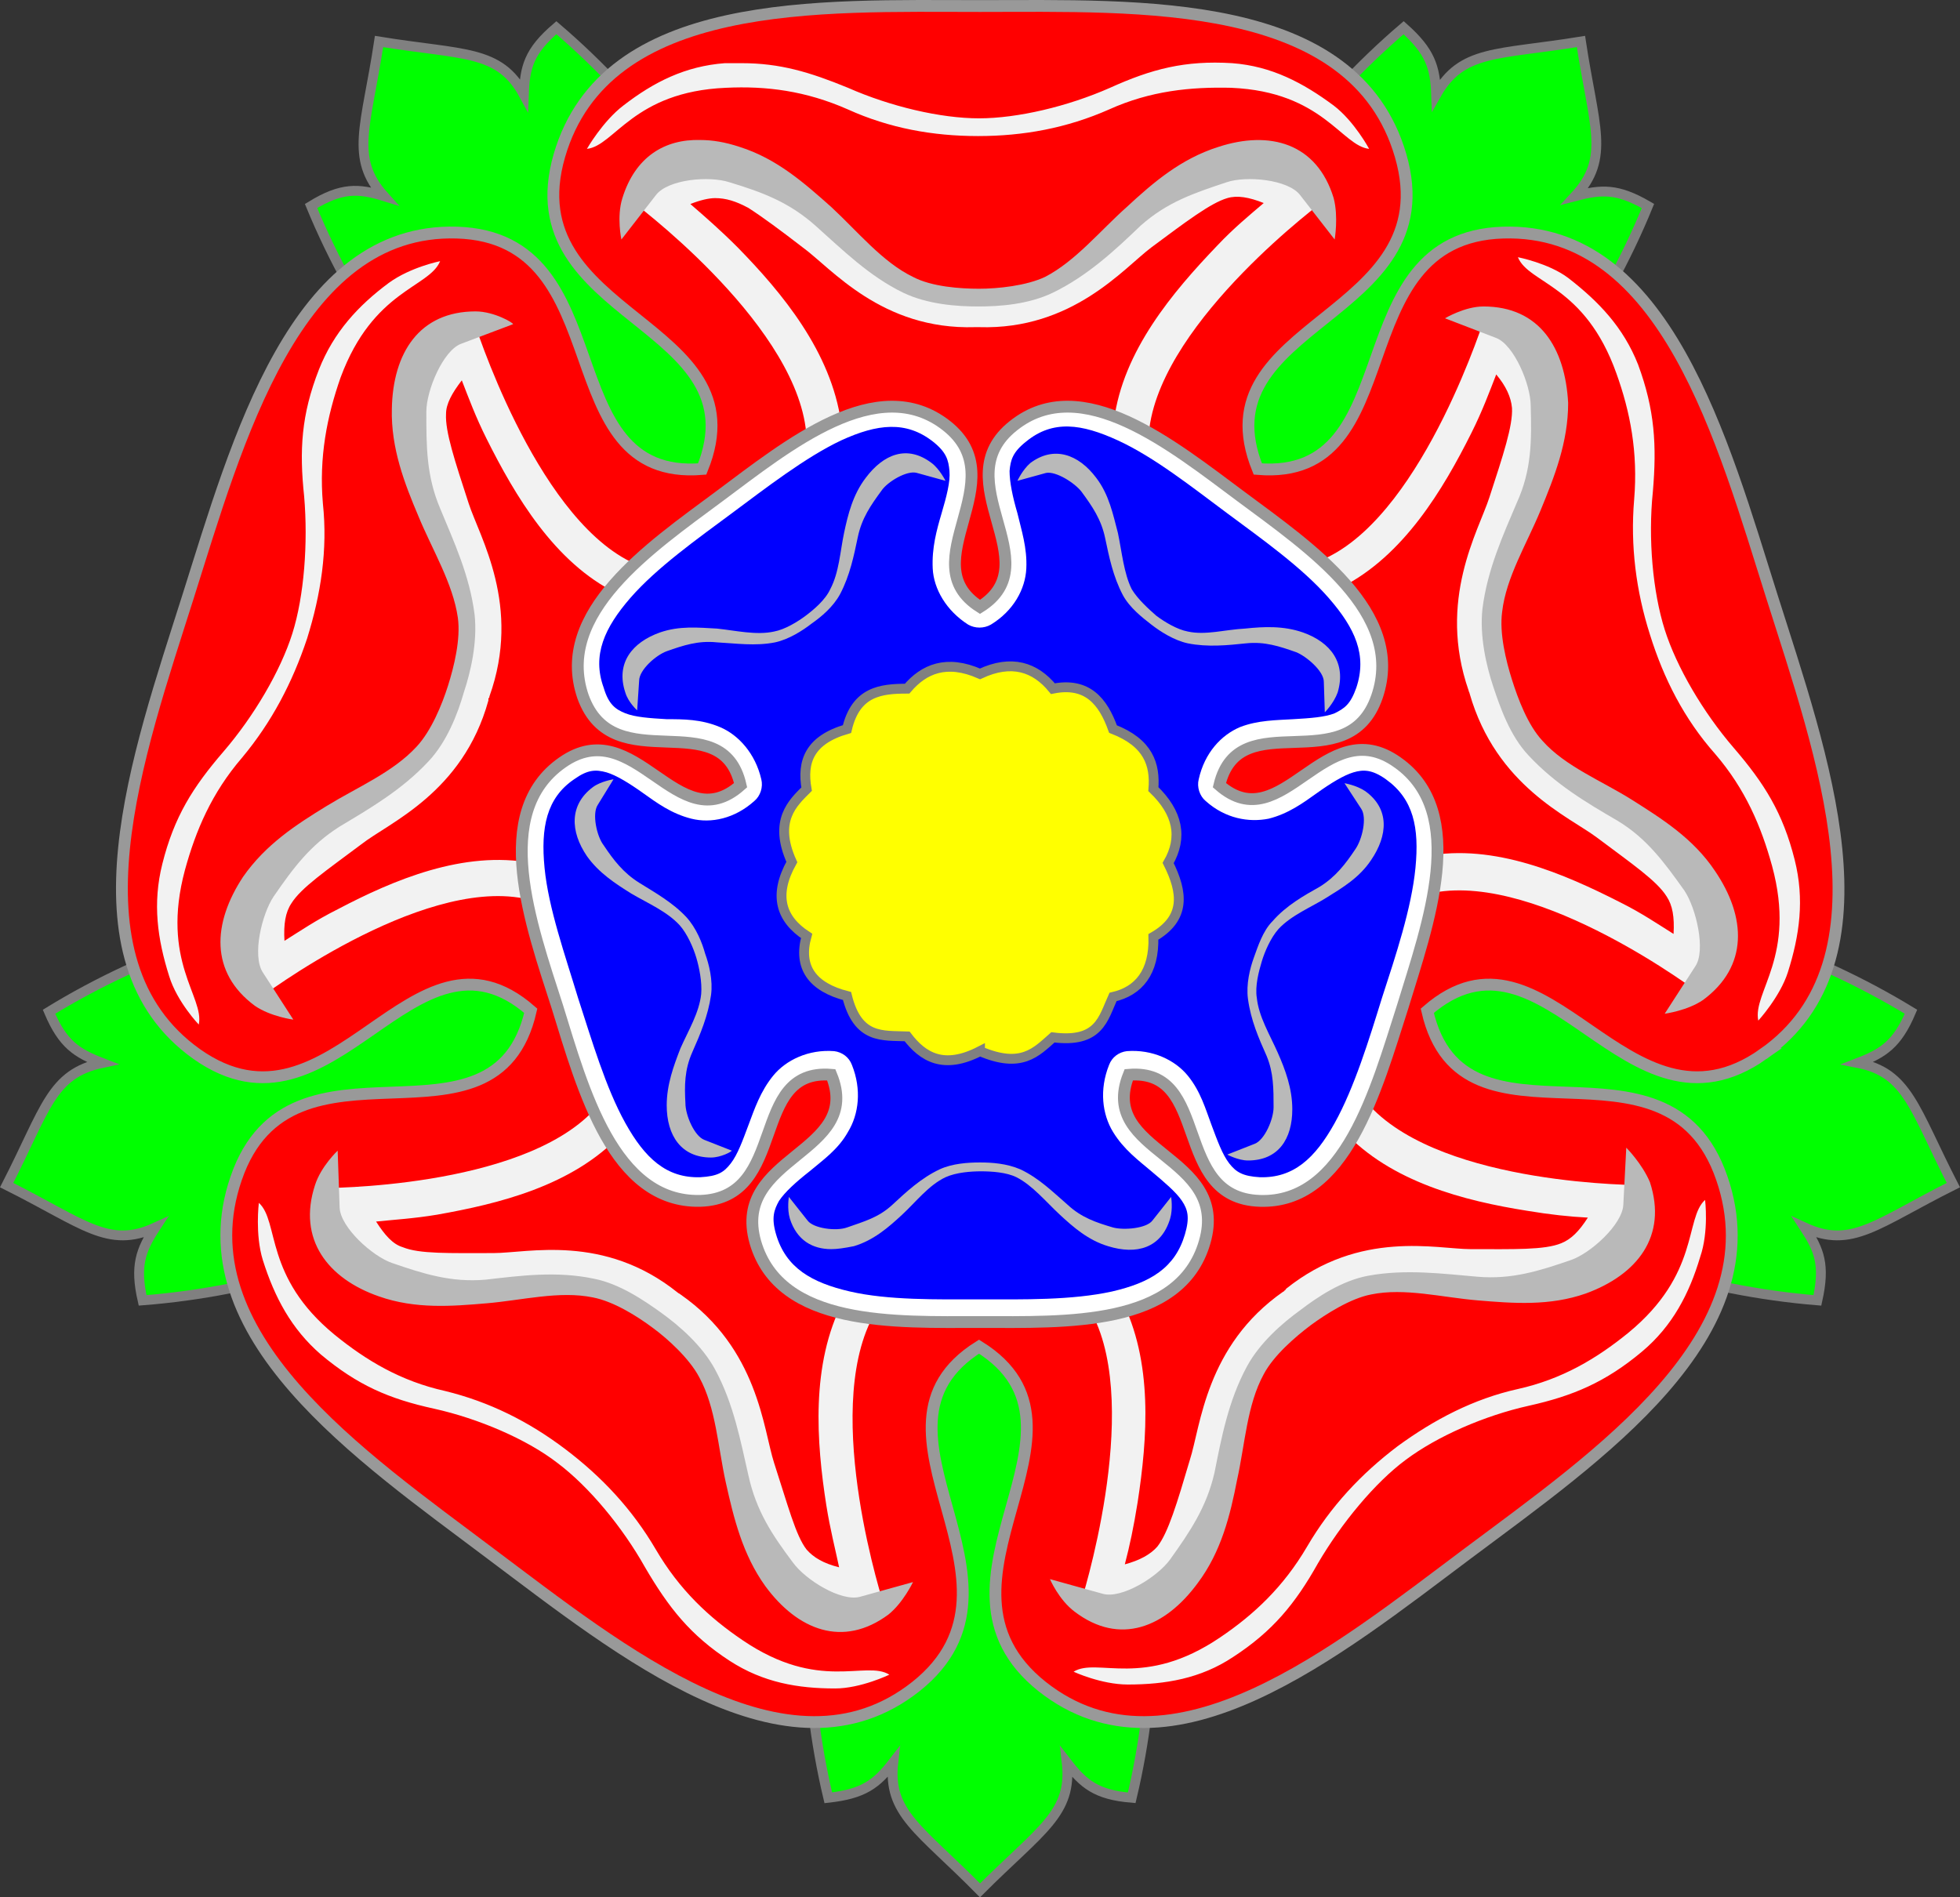 <?xml version="1.0" encoding="UTF-8" standalone="no"?>
<svg
   xmlns:dc="http://purl.org/dc/elements/1.1/"
   xmlns:cc="http://creativecommons.org/ns#"
   xmlns:rdf="http://www.w3.org/1999/02/22-rdf-syntax-ns#"
   xmlns:svg="http://www.w3.org/2000/svg"
   xmlns="http://www.w3.org/2000/svg"
   xmlns:sodipodi="http://sodipodi.sourceforge.net/DTD/sodipodi-0.dtd"
   xmlns:inkscape="http://www.inkscape.org/namespaces/inkscape"
   height="192.62"
   width="198.95"
   xml:space="preserve"
   viewBox="0 0 198.95 192.62"
   y="0px"
   x="0px"
   id="Layer_1"
   version="1.1"
   sodipodi:docname="rose-tudor.svg"
   inkscape:version="0.92.2 5c3e80d, 2017-08-06"><rect x="0" y="0" width="198.95" height="192.62" fill="#333333" stroke="none"/><sodipodi:namedview
     pagecolor="#ffffff"
     bordercolor="#666666"
     borderopacity="1"
     objecttolerance="10"
     gridtolerance="10"
     guidetolerance="10"
     inkscape:pageopacity="0"
     inkscape:pageshadow="2"
     inkscape:window-width="640"
     inkscape:window-height="480"
     id="namedview4909"
     showgrid="false"
     inkscape:zoom="4.1719"
     inkscape:cx="99.475"
     inkscape:cy="96.31"
     inkscape:current-layer="body" /><g
     transform="translate(-0.525,-3.687)"
     id="toplevel"><g
       id="body"><g
         id="leaved"><path
           style="fill:#00ff00;stroke:#808080"
           class="st0"
           d="m 100,125.2 c 16,10.8 20.8,38.3 15.4,61 -3.6,-0.3 -4.9,-1.4 -6.6,-3.6 0.6,5.2 -2.6,6.8 -8.8,13 -6.1,-6.2 -9.4,-7.8 -8.8,-13 -1.7,2.2 -3,3.2 -6.6,3.6 -5.4,-22.7 -0.6,-50.2 15.4,-61 z"
           id="path31001" /><path
           style="fill:#00ff00;stroke:#808080"
           class="st0"
           d="m 80.4,64.9 c -19.3,0.7 -39.4,-18.7 -48.3,-40.3 3.1,-1.9 4.8,-1.8 7.4,-1 -3.5,-3.9 -1.8,-7.1 -0.5,-15.7 8.6,1.4 12.2,0.8 14.7,5.4 0.1,-2.8 0.5,-4.4 3.3,-6.8 17.8,15.2 30,40.3 23.4,58.4 z"
           id="path31011" /><path
           style="fill:#00ff00;stroke:#808080"
           class="st0"
           d="m 119.6,64.9 c -6.6,-18.1 5.6,-43.2 23.4,-58.4 2.7,2.4 3.2,4 3.3,6.8 2.6,-4.6 6.1,-4 14.7,-5.4 1.3,8.6 3,11.8 -0.6,15.7 2.7,-0.7 4.3,-0.8 7.4,1 -8.8,21.6 -28.9,41 -48.2,40.3 z"
           id="path31021" /><path
           style="fill:#00ff00;stroke:#808080"
           class="st0"
           d="m 68.3,102.2 c -5.3,18.5 -30,31.7 -53.3,33.5 -0.8,-3.5 -0.2,-5.1 1.3,-7.4 -4.8,2.2 -7.3,-0.4 -15.1,-4.3 4,-7.8 4.5,-11.3 9.7,-12.4 -2.6,-1 -4,-1.9 -5.4,-5.2 19.9,-12.2 47.6,-16.1 62.8,-4.2 z"
           id="path31031" /><path
           style="fill:#00ff00;stroke:#808080"
           class="st0"
           d="m 131.7,102.2 c 15.2,-11.9 42.8,-8 62.8,4.2 -1.4,3.3 -2.8,4.2 -5.4,5.2 5.1,1 5.7,4.6 9.7,12.4 -7.8,3.9 -10.3,6.5 -15.1,4.3 1.5,2.3 2.1,3.8 1.3,7.4 -23.3,-1.9 -48,-15 -53.3,-33.5 z"
           id="path31041" /></g><path
         style="fill:#ff0000"
         id="path31051"
         d="m 179.5,110.7 c 13.6,-9.5 5.9,-30.6 0.9,-46.4 -5,-15.8 -10.8,-37.5 -27.3,-37 -16.8,0.5 -9.2,25.3 -24.9,24 -6.1,-15 19.3,-15.2 14.5,-31.8 -4.7,-16.2 -26.5,-15.2 -42.7,-15.2 -16.2,0 -38,-1 -42.7,15.2 -4.8,16.6 20.6,16.8 14.5,31.8 -15.7,1.3 -8.1,-23.5 -24.9,-24 -16.4,-0.5 -22.3,21.2 -27.3,37 -5,15.8 -12.6,36.8 0.9,46.4 13.9,9.8 21.9,-14.9 33.9,-4.4 -3.6,15.8 -24.3,0.7 -29.9,17 -5.5,15.9 12.8,28.3 25.8,38.1 13.1,9.8 30.2,23.8 43.2,13.5 13.3,-10.6 -7,-26.1 6.4,-34.5 13.5,8.4 -6.9,23.9 6.4,34.5 13,10.3 30.1,-3.7 43.2,-13.5 13.1,-9.8 31.3,-22.2 25.8,-38.1 -5.6,-16.3 -26.3,-1.2 -29.9,-17 12.1,-10.5 20.2,14.2 34.1,4.4 z"
         class="st5" /><path
         style="fill:none;stroke:#999999;stroke-width:1.2"
         id="path31053"
         d="m 179.5,110.7 c 13.6,-9.5 5.9,-30.6 0.9,-46.4 -5,-15.8 -10.8,-37.5 -27.3,-37 -16.8,0.5 -9.2,25.3 -24.9,24 -6.1,-15 19.3,-15.2 14.5,-31.8 -4.7,-16.2 -26.5,-15.2 -42.7,-15.2 -16.2,0 -38,-1 -42.7,15.2 -4.8,16.6 20.6,16.8 14.5,31.8 -15.7,1.3 -8.1,-23.5 -24.9,-24 -16.4,-0.5 -22.3,21.2 -27.3,37 -5,15.8 -12.6,36.8 0.9,46.4 13.9,9.8 21.9,-14.9 33.9,-4.4 -3.6,15.8 -24.3,0.7 -29.9,17 -5.5,15.9 12.8,28.3 25.8,38.1 13.1,9.8 30.2,23.8 43.2,13.5 13.3,-10.6 -7,-26.1 6.4,-34.5 13.5,8.4 -6.9,23.9 6.4,34.5 13,10.3 30.1,-3.7 43.2,-13.5 13.1,-9.8 31.3,-22.2 25.8,-38.1 -5.6,-16.3 -26.3,-1.2 -29.9,-17 12.1,-10.5 20.2,14.2 34.1,4.4 z"
         class="st6" /><path
         style="fill:#f2f2f2"
         id="path31057"
         d="m 26.8,125.8 c 0,0 -0.4,3.2 0.4,5.8 1.2,3.8 2.9,7 5.9,9.6 3.7,3.1 6.9,4.5 11.5,5.5 4.5,1 9.4,3.1 12.5,5.5 3.2,2.4 6.6,6.5 8.9,10.6 2.4,4.1 4.6,6.9 8.6,9.5 3.4,2.2 6.9,2.8 10.7,2.8 2.6,0 5.5,-1.4 5.5,-1.4 -2.4,-1.5 -7.1,1.8 -14.9,-3.5 -3.4,-2.3 -6.4,-5.1 -8.8,-9.2 -2.4,-4.1 -5.5,-7.4 -9.2,-10.2 -3.7,-2.8 -7.7,-4.8 -12.2,-5.9 -4.5,-1 -8,-3.1 -11.2,-5.7 -7.2,-5.9 -5.6,-11.5 -7.7,-13.4 z m 146.8,-0.3 c -2.1,1.9 -0.5,7.5 -7.8,13.5 -3.2,2.6 -6.7,4.7 -11.2,5.7 -4.5,1 -8.5,3.1 -12.2,5.8 -3.7,2.8 -6.8,6.1 -9.2,10.2 -2.4,4.1 -5.4,6.9 -8.8,9.2 -7.8,5.3 -12.5,2 -14.9,3.5 0,0 2.8,1.3 5.5,1.3 3.8,0 7.4,-0.6 10.7,-2.8 4,-2.6 6.3,-5.4 8.6,-9.5 2.4,-4.1 5.8,-8.2 8.9,-10.5 3.2,-2.4 8,-4.5 12.5,-5.5 4.5,-1 7.8,-2.4 11.5,-5.5 3.1,-2.6 4.8,-5.9 5.9,-9.6 0.9,-2.6 0.5,-5.8 0.5,-5.8 z m -128.4,-95.3 c 0,0 -3,0.6 -5.2,2.2 -3.1,2.3 -5.6,5 -7.1,8.8 -1.8,4.6 -2,8.2 -1.5,12.9 0.4,4.7 0,10.1 -1.2,13.9 -1.2,3.8 -3.9,8.4 -7,12 -3.1,3.6 -5,6.6 -6.2,11.4 -1,4 -0.5,7.6 0.7,11.4 0.8,2.6 3,4.9 3,4.9 0.6,-2.8 -3.9,-6.4 -1.4,-15.7 1.1,-4 2.7,-7.8 5.8,-11.4 3,-3.6 5.1,-7.6 6.6,-12.1 1.4,-4.5 2.1,-9 1.6,-13.7 -0.4,-4.7 0.4,-8.8 1.8,-12.8 3.3,-8.9 9,-9.1 10.1,-11.8 z m 109.4,-0.4 c 1.1,2.7 6.8,2.8 10,11.8 1.4,3.9 2.2,8 1.8,12.8 -0.4,4.7 0.2,9.3 1.6,13.7 1.4,4.5 3.5,8.6 6.6,12.1 3.1,3.6 4.7,7.4 5.8,11.4 2.5,9.2 -2,12.8 -1.4,15.7 0,0 2.2,-2.4 3,-4.9 1.2,-3.8 1.7,-7.4 0.7,-11.4 -1.2,-4.8 -3.1,-7.8 -6.2,-11.4 -3.1,-3.6 -5.8,-8.2 -7,-12 -1.2,-3.8 -1.7,-9.2 -1.2,-14 0.4,-4.7 0.2,-8.3 -1.5,-12.9 -1.5,-3.8 -4,-6.4 -7.1,-8.8 -2,-1.5 -5.1,-2.1 -5.1,-2.1 z m -78.8,-19.7 c -0.6,0 -1.1,0 -1.7,0 -4,0.3 -7.2,1.9 -10.3,4.3 -2.1,1.6 -3.7,4.4 -3.7,4.4 2.8,-0.3 4.7,-5.8 14.1,-6.2 4.1,-0.2 8.1,0.3 12.4,2.2 4.2,1.9 8.6,2.7 13.2,2.7 4.6,0 9,-0.8 13.3,-2.7 4.2,-1.9 8.3,-2.3 12.4,-2.2 9.3,0.4 11.2,5.9 14,6.2 0,0 -1.5,-2.8 -3.6,-4.4 -3.1,-2.3 -6.3,-4 -10.3,-4.3 -4.8,-0.3 -8.2,0.6 -12.4,2.5 -4.3,1.9 -9.4,3.1 -13.3,3.1 -3.9,0 -9,-1.2 -13.3,-3.1 -3.9,-1.6 -6.9,-2.5 -10.8,-2.5 z"
         class="st8" /><path
         style="fill:#f2f2f2"
         id="path31059"
         d="m 89.1,137.4 c -5.2,9.9 1.2,29.4 1.2,29.4 -11.5,0 -12,-5.3 -14.6,-13.6 -1.4,-4.4 -1.4,-10.8 -8.4,-15.4 -6.5,-5.4 -12.3,-3.4 -16.9,-3.4 -8.6,0 -13.6,1.2 -17.2,-10.1 0,0 20.1,0.1 27.6,-7.9 6.2,-6.7 6.5,-14.1 6.5,-14.1 0,0 -4.8,-5.8 -13.6,-7.4 -10.7,-2.1 -26.8,10.1 -26.8,10.1 -3.5,-11.3 1.2,-13.4 8.1,-18.5 3.7,-2.7 9.5,-4.7 11.7,-12.9 3,-8 -0.7,-13.1 -2.1,-17.5 -2.7,-8.4 -5.3,-12.9 4,-19.9 0,0 6.1,19.6 15.9,24.5 8.1,4 15.1,2 15.1,2 0,0 3.9,-6.4 2.7,-15.6 -1.5,-11.1 -17.8,-23.1 -17.8,-23.1 9.3,-6.9 12.7,-3 19.6,2.2 3.6,2.7 7.3,7.9 15.6,7.4 8.3,0.4 11.9,-4.7 15.6,-7.4 6.9,-5.2 10.3,-9.2 19.7,-2.2 0,0 -16.3,12 -17.8,23.1 -1.2,9.2 2.9,15.3 2.9,15.3 0,0 7.2,1.8 15.3,-2.2 9.8,-4.9 15.9,-24.5 15.9,-24.5 9.3,7 6.7,11.5 4,19.9 -1.4,4.4 -5,9.5 -2.1,17.5 2.2,8.2 8,10.2 11.7,12.9 6.9,5.2 11.7,7.3 8.1,18.5 0,0 -16.1,-12.2 -26.9,-10.2 -8.8,1.6 -13.3,7.5 -13.3,7.5 0,0 0.5,7.6 6.8,14.2 7.6,8.1 27.6,8 27.6,8 -3.6,11.3 -8.6,10.1 -17.1,10.1 -4.5,0 -10.4,-2 -16.9,3.4 -7,4.7 -7,11 -8.4,15.4 -2.6,8.4 -3.1,13.6 -14.6,13.6 0,0 6.3,-19.6 1.2,-29.4 -4.2,-8.1 -11.1,-10.7 -11.1,-10.7 0,0 -6.9,2.9 -11.2,11 z"
         class="st8" /><path
         style="fill:#ff0000"
         id="path31061"
         d="m 73.1,23.8 c -0.6,0 -1.5,0.2 -2.5,0.6 1.5,1.3 3,2.6 4.8,4.4 4.5,4.6 9.5,10.6 10.5,17.8 1.4,10.4 -3.2,18 -3.2,18 -0.5,0.8 -1.2,1.3 -2,1.5 0,0 -8.4,2.4 -17.6,-2.2 -6.3,-3.1 -10.3,-9.9 -13.2,-15.7 -1.1,-2.2 -1.8,-4.1 -2.5,-5.9 -1,1.3 -1.6,2.4 -1.6,3.4 -0.1,1.8 0.9,4.8 2.3,9.1 1.1,3.4 5.4,10.4 2.1,19.6 0,0.1 0,0.1 -0.1,0.2 0,0.1 0,0.1 0,0.2 -2.6,9.4 -10.1,12.4 -12.9,14.6 -3.6,2.7 -6.1,4.4 -7.1,6 -0.6,0.9 -0.8,2.1 -0.7,3.8 1.6,-1 3.2,-2.1 5.4,-3.2 5.7,-3 12.8,-6 19.7,-4.7 10,1.9 15.6,8.7 15.6,8.7 0.5,0.7 0.8,1.5 0.8,2.4 0,0 -0.3,8.9 -7.4,16.5 -4.9,5.2 -12.4,7 -18.6,8.1 -2.4,0.4 -4.3,0.5 -6.2,0.7 0.9,1.4 1.7,2.3 2.7,2.6 1.7,0.7 4.7,0.6 9.2,0.6 3.5,0 11.2,-2 18.7,4 0.1,0.1 0.2,0.1 0.3,0.2 7.9,5.5 8.4,13.7 9.5,17.1 1.4,4.3 2.2,7.4 3.3,8.8 0.7,0.8 1.7,1.4 3.3,1.8 -0.4,-1.9 -0.9,-3.8 -1.3,-6.3 -1,-6.4 -1.6,-14.3 1.7,-20.7 4.8,-9.2 12.8,-12.6 12.8,-12.6 0.8,-0.4 1.7,-0.4 2.5,-0.1 0,0 8.1,3.1 12.9,12.4 3.3,6.4 2.7,14.2 1.7,20.7 -0.4,2.5 -0.8,4.4 -1.3,6.3 1.5,-0.4 2.6,-1 3.3,-1.8 1.1,-1.4 2,-4.4 3.3,-8.8 1.1,-3.4 1.6,-11.6 9.5,-17.1 0,0 0.1,0 0.1,-0.1 0.1,0 0.1,-0.1 0.2,-0.2 7.5,-6 15.3,-4 18.7,-4 4.4,0 7.5,0.1 9.2,-0.6 1,-0.4 1.8,-1.2 2.7,-2.6 -1.9,-0.1 -3.8,-0.3 -6.2,-0.7 -6.3,-1 -13.8,-2.9 -18.6,-8.1 -7.1,-7.6 -7.7,-16.5 -7.7,-16.5 -0.1,-0.9 0.2,-1.8 0.7,-2.5 0,0 5.4,-7 15.4,-8.9 6.9,-1.3 14,1.8 19.7,4.7 2.2,1.1 3.8,2.2 5.4,3.2 0.1,-1.7 -0.1,-2.9 -0.7,-3.8 -1,-1.6 -3.5,-3.3 -7.1,-6 -2.8,-2.1 -10.2,-5.2 -12.9,-14.6 0,-0.1 -0.1,-0.2 -0.1,-0.3 -3.2,-9.2 1,-16.2 2.1,-19.6 1.4,-4.3 2.4,-7.3 2.3,-9.1 -0.1,-1.1 -0.6,-2.2 -1.6,-3.4 -0.7,1.8 -1.4,3.7 -2.5,5.9 -2.9,5.8 -6.9,12.5 -13.2,15.7 -9.2,4.6 -17.6,2.5 -17.6,2.5 -0.8,-0.2 -1.6,-0.7 -2.1,-1.5 0,0 -4.8,-7.4 -3.4,-17.9 0.9,-7.1 6,-13.1 10.5,-17.8 1.7,-1.8 3.3,-3.1 4.7,-4.3 -1.5,-0.6 -2.7,-0.8 -3.7,-0.5 -1.7,0.5 -4.2,2.4 -7.7,5 -2.8,2.1 -8,8.4 -17.5,8.1 -0.1,0 -0.2,0 -0.4,0 -9.5,0.3 -14.6,-6 -17.5,-8.1 -2.2,-1.7 -4.1,-3.1 -5.5,-4 -1.3,-0.7 -2.3,-1 -3.4,-1 z"
         class="st9" /><path
         style="fill:#b9b9b9"
         id="path31063"
         d="m 34.8,120.5 c 0,0 -1.7,1.6 -2.3,3.5 -1.8,5.5 1.3,9.5 6.5,11.3 3.7,1.3 7.4,1 10.9,0.7 3.6,-0.3 7.4,-1.3 10.8,-0.6 2.1,0.4 4.5,1.9 6.1,3.1 1.5,1.1 3.7,3.1 4.7,5 1.7,3.1 1.9,7.1 2.7,10.7 0.8,3.6 1.7,7.3 4,10.5 3.3,4.5 7.9,6.3 12.5,2.9 1.5,-1.2 2.5,-3.3 2.5,-3.3 l -5.4,1.5 c -1.9,0.5 -5.5,-1.7 -6.8,-3.5 -2.1,-2.8 -3.7,-5.2 -4.5,-8.8 -0.8,-3.5 -1.5,-7.3 -3.4,-10.8 -1.3,-2.4 -3.6,-4.4 -5.4,-5.7 -1.8,-1.3 -4.3,-3 -6.9,-3.5 -3.8,-0.8 -7.5,-0.3 -11,0.1 -3.5,0.3 -6.3,-0.6 -9.5,-1.7 -2,-0.7 -5.2,-3.6 -5.3,-5.6 z m 130.8,-0.3 -0.3,5.8 c -0.1,2 -3.3,4.9 -5.3,5.6 -3.2,1.1 -6,2 -9.5,1.7 -3.5,-0.3 -7.3,-0.8 -11.1,-0.1 -2.7,0.5 -5.2,2.2 -6.9,3.5 -1.8,1.3 -4.1,3.3 -5.4,5.7 -1.9,3.5 -2.6,7.3 -3.3,10.8 -0.8,3.5 -2.5,6 -4.5,8.8 -1.3,1.8 -4.9,4 -6.8,3.5 l -5.4,-1.5 c 0,0 0.9,2.1 2.5,3.3 4.6,3.5 9.2,1.6 12.5,-2.9 2.4,-3.2 3.3,-6.9 4,-10.5 0.8,-3.6 1,-7.6 2.7,-10.7 1,-1.9 3.2,-3.8 4.8,-5 1.5,-1.1 4,-2.7 6.1,-3.1 3.4,-0.7 7.2,0.3 10.8,0.6 3.6,0.3 7.3,0.6 11,-0.7 5.2,-1.9 8.3,-5.8 6.5,-11.3 -0.8,-1.9 -2.4,-3.5 -2.4,-3.5 z m -116.8,-84.9 c -5.7,0 -8.4,4.2 -8.5,9.9 -0.1,4 1.3,7.6 2.7,10.9 1.4,3.4 3.5,6.8 4,10.3 0.3,2.2 -0.4,5 -1,6.9 -0.6,1.9 -1.7,4.6 -3.2,6.2 -2.4,2.6 -6,4.1 -9.1,6 -3.1,1.9 -6.2,3.9 -8.5,7.2 -3.1,4.7 -3.4,9.7 1.2,13.1 1.6,1.1 3.9,1.4 3.9,1.4 l -3.1,-4.8 c -1.1,-1.7 -0.1,-5.9 1.1,-7.7 2,-2.9 3.7,-5.2 6.7,-7.1 3,-1.8 6.3,-3.7 9,-6.6 1.9,-2 3,-4.9 3.6,-7 0.7,-2.1 1.4,-5.1 1.1,-7.9 -0.5,-4 -2.1,-7.4 -3.5,-10.8 -1.4,-3.3 -1.4,-6.3 -1.4,-9.8 0,-2.2 1.7,-6.2 3.5,-6.9 l 5.3,-2 c 0.1,-0.1 -1.9,-1.3 -3.8,-1.3 z m 102.3,-0.5 c -1.9,0 -3.9,1.2 -3.9,1.2 l 5.2,2 c 1.8,0.7 3.5,4.7 3.5,6.9 0.1,3.5 0.1,6.5 -1.4,9.8 -1.4,3.3 -3,6.8 -3.5,10.8 -0.3,2.8 0.4,5.8 1.1,7.9 0.7,2.1 1.7,5 3.6,7 2.7,2.9 5.9,4.8 9,6.6 3,1.8 4.8,4.3 6.8,7.1 1.2,1.8 2.2,6.1 1.1,7.7 l -3.1,4.8 c 0,0 2.3,-0.3 3.9,-1.4 4.6,-3.4 4.4,-8.4 1.2,-13.1 -2.2,-3.3 -5.4,-5.3 -8.4,-7.2 -3,-1.9 -6.8,-3.4 -9.1,-6 -1.5,-1.6 -2.5,-4.3 -3.1,-6.2 -0.6,-1.9 -1.3,-4.7 -1,-6.9 0.4,-3.5 2.5,-6.9 3.9,-10.3 1.4,-3.4 2.8,-6.9 2.8,-10.9 -0.3,-5.6 -2.9,-9.8 -8.6,-9.8 z m -79.5,-16.9 c -3.6,-0.1 -6.6,1.7 -7.9,5.9 -0.6,1.9 -0.1,4.2 -0.1,4.2 l 3.5,-4.5 c 1.2,-1.6 5.4,-2 7.5,-1.3 3.3,1 6,2 8.7,4.4 2.7,2.4 5.4,5.1 8.9,6.8 2.5,1.2 5.5,1.4 7.6,1.4 2.2,0 5.1,-0.2 7.6,-1.4 3.5,-1.7 6.3,-4.3 8.9,-6.8 2.7,-2.4 5.4,-3.3 8.7,-4.4 2,-0.7 6.3,-0.3 7.5,1.3 l 3.5,4.5 c 0,0 0.4,-2.3 -0.1,-4.2 -1.7,-5.6 -6.5,-6.9 -11.7,-5.2 -3.8,1.2 -6.6,3.6 -9.3,6.1 -2.7,2.4 -5.2,5.5 -8.3,7.1 -1.9,0.9 -4.8,1.2 -6.7,1.2 -1.9,0 -4.8,-0.2 -6.7,-1.2 -3.1,-1.5 -5.6,-4.6 -8.3,-7.1 -2.7,-2.4 -5.5,-4.9 -9.3,-6.1 -1.5,-0.5 -2.8,-0.7 -4,-0.7 z"
         class="st10" /><path
         style="fill:#ffffff"
         id="path31065"
         d="m 142.4,81.1 c 7.2,5.1 3.1,16.3 0.5,24.8 -2.7,8.4 -5.8,20 -14.5,19.7 -9,-0.3 -4.9,-13.5 -13.3,-12.8 -3.2,8 10.3,8.1 7.7,17 -2.5,8.6 -14.1,8.1 -22.8,8.1 -8.6,0 -20.3,0.5 -22.8,-8.1 -2.5,-8.8 11,-9 7.7,-17 -8.4,-0.7 -4.3,12.5 -13.3,12.8 -8.8,0.2 -11.9,-11.3 -14.5,-19.7 -2.7,-8.4 -6.8,-19.7 0.5,-24.8 7.4,-5.2 11.7,8 18.1,2.3 -1.9,-8.4 -12.9,-0.4 -16,-9 -2.9,-8.5 6.8,-15.1 13.8,-20.3 7,-5.2 16.1,-12.7 23.1,-7.2 7.1,5.6 -3.7,13.9 3.4,18.4 7.2,-4.5 -3.7,-12.8 3.4,-18.4 6.9,-5.5 16.1,2 23.1,7.2 7,5.2 16.7,11.8 13.8,20.3 -3,8.7 -14,0.6 -16,9 6.4,5.6 10.7,-7.6 18.1,-2.3 z"
         class="st5" /><path
         style="fill:none;stroke:#999999;stroke-width:1.2"
         id="path31067"
         d="m 142.4,81.1 c 7.2,5.1 3.1,16.3 0.5,24.8 -2.7,8.4 -5.8,20 -14.5,19.7 -9,-0.3 -4.9,-13.5 -13.3,-12.8 -3.2,8 10.3,8.1 7.7,17 -2.5,8.6 -14.1,8.1 -22.8,8.1 -8.6,0 -20.3,0.5 -22.8,-8.1 -2.5,-8.8 11,-9 7.7,-17 -8.4,-0.7 -4.3,12.5 -13.3,12.8 -8.8,0.2 -11.9,-11.3 -14.5,-19.7 -2.7,-8.4 -6.8,-19.7 0.5,-24.8 7.4,-5.2 11.7,8 18.1,2.3 -1.9,-8.4 -12.9,-0.4 -16,-9 -2.9,-8.5 6.8,-15.1 13.8,-20.3 7,-5.2 16.1,-12.7 23.1,-7.2 7.1,5.6 -3.7,13.9 3.4,18.4 7.2,-4.5 -3.7,-12.8 3.4,-18.4 6.9,-5.5 16.1,2 23.1,7.2 7,5.2 16.7,11.8 13.8,20.3 -3,8.7 -14,0.6 -16,9 6.4,5.6 10.7,-7.6 18.1,-2.3 z"
         class="st6" /><g
         id="inner"
         inkscape:label="#g5477"><path
           class="st7"
           d="m 100,135.6 c -4.4,0 -9.3,0.1 -13.2,-0.8 -3.9,-0.9 -6.5,-2.4 -7.5,-5.8 -0.5,-1.7 -0.2,-2.5 0.3,-3.4 0.6,-0.9 1.7,-1.9 3.1,-3 1.3,-1.1 2.9,-2.2 3.9,-4 1.1,-1.8 1.4,-4.3 0.4,-6.8 -0.3,-0.8 -1,-1.3 -1.8,-1.4 -2.6,-0.2 -4.9,0.9 -6.2,2.5 -1.3,1.6 -1.9,3.4 -2.5,5 -0.6,1.6 -1.1,3 -1.8,3.9 -0.7,0.9 -1.3,1.3 -3.1,1.4 -3.4,0.1 -5.6,-1.9 -7.6,-5.5 -2,-3.6 -3.4,-8.4 -4.8,-12.7 -1.3,-4.3 -3,-9.1 -3.4,-13.2 -0.4,-4.1 0.2,-7.1 3,-9 1.4,-1 2.2,-1 3.3,-0.7 1,0.3 2.3,1.1 3.7,2.1 1.4,1 2.9,2.1 4.9,2.6 2,0.5 4.4,0 6.4,-1.8 0.6,-0.5 0.9,-1.4 0.7,-2.2 -0.6,-2.6 -2.3,-4.5 -4.2,-5.3 -1.9,-0.8 -3.7,-0.8 -5.4,-0.8 -1.7,-0.1 -3.2,-0.2 -4.2,-0.6 -1,-0.4 -1.7,-0.9 -2.2,-2.6 -1.2,-3.3 0.1,-6.1 2.7,-9.1 2.7,-3.1 6.8,-6 10.3,-8.6 3.5,-2.6 7.5,-5.7 11.1,-7.4 3.7,-1.7 6.6,-2 9.3,0.1 1.4,1.1 1.6,1.9 1.7,3 0.1,1.1 -0.3,2.6 -0.8,4.3 -0.5,1.7 -1,3.5 -0.9,5.6 0.1,2.1 1.4,4.3 3.6,5.7 0.7,0.4 1.6,0.4 2.3,0 2.3,-1.4 3.5,-3.6 3.6,-5.7 0.1,-2.1 -0.5,-3.9 -0.9,-5.6 -0.5,-1.7 -0.8,-3.2 -0.8,-4.3 0.1,-1.1 0.3,-1.9 1.7,-3 2.7,-2.2 5.6,-1.8 9.3,-0.1 3.7,1.7 7.6,4.8 11.1,7.4 3.5,2.6 7.6,5.5 10.3,8.6 2.7,3.1 3.9,5.8 2.8,9.1 -0.6,1.7 -1.2,2.1 -2.2,2.6 -1,0.4 -2.5,0.5 -4.2,0.6 -1.7,0.1 -3.6,0.1 -5.4,0.8 -1.9,0.8 -3.6,2.6 -4.2,5.3 -0.2,0.8 0.1,1.7 0.7,2.2 2,1.8 4.4,2.2 6.4,1.8 2,-0.5 3.5,-1.6 4.9,-2.6 1.4,-1 2.7,-1.8 3.7,-2.1 1,-0.3 1.9,-0.3 3.3,0.7 2.8,2 3.4,4.9 3,9 -0.4,4.1 -2,8.9 -3.4,13.2 -1.3,4.2 -2.8,9.1 -4.8,12.7 -2,3.6 -4.2,5.6 -7.6,5.5 -1.7,-0.1 -2.4,-0.5 -3.1,-1.4 -0.7,-0.9 -1.2,-2.3 -1.8,-3.9 -0.6,-1.6 -1.1,-3.4 -2.4,-5 -1.3,-1.6 -3.6,-2.7 -6.2,-2.5 -0.8,0.1 -1.5,0.6 -1.8,1.4 -1,2.5 -0.7,5 0.4,6.8 1.1,1.8 2.6,2.9 3.9,4 1.3,1.1 2.5,2.1 3.1,3 0.6,0.9 0.8,1.7 0.3,3.4 -1,3.4 -3.5,4.9 -7.4,5.8 -4.1,0.9 -9,0.8 -13.4,0.8 z"
           id="path31069"
           style="fill:#0000ff" /><path
           class="st8"
           d="m 94.2,66.8 c -2.8,-5.3 0.6,-15.7 0.6,-15.7 -6.1,0 -6.4,2.8 -7.8,7.3 -0.7,2.4 -0.7,5.7 -4.5,8.2 -3.4,2.9 -6.6,1.8 -9,1.8 -4.6,0 -7.2,-0.6 -9.1,5.4 0,0 10.7,-0.1 14.7,4.2 3.3,3.6 3.5,7.5 3.5,7.5 0,0 -2.5,3.1 -7.3,4 -5.7,1.1 -14.3,-5.4 -14.3,-5.4 -1.9,6 0.6,7.1 4.3,9.9 2,1.5 5.1,2.5 6.2,6.9 1.6,4.3 -0.4,7 -1.1,9.3 -1.4,4.5 -2.8,6.9 2.1,10.6 0,0 3.2,-10.5 8.5,-13.1 4.3,-2.1 8,-1 8,-1 0,0 2.1,3.4 1.4,8.3 -0.8,5.9 -9.5,12.3 -9.5,12.3 5,3.7 6.8,1.6 10.5,-1.2 1.9,-1.5 3.9,-4.2 8.3,-4 4.4,-0.2 6.4,2.5 8.3,4 3.7,2.8 5.5,4.9 10.5,1.2 0,0 -8.7,-6.4 -9.5,-12.3 -0.6,-4.9 1.5,-8.2 1.5,-8.2 0,0 3.8,-1 8.1,1.2 5.2,2.6 8.5,13.1 8.5,13.1 5,-3.7 3.6,-6.1 2.1,-10.6 -0.8,-2.4 -2.7,-5.1 -1.1,-9.3 1.2,-4.4 4.3,-5.4 6.2,-6.9 3.7,-2.8 6.2,-3.9 4.3,-9.9 0,0 -8.6,6.5 -14.3,5.5 -4.7,-0.9 -7.1,-4 -7.1,-4 0,0 0.3,-4 3.6,-7.6 4,-4.3 14.7,-4.2 14.7,-4.2 -1.9,-6 -4.6,-5.4 -9.1,-5.4 -2.4,0 -5.5,1 -9,-1.8 -3.7,-2.5 -3.7,-5.9 -4.5,-8.2 -1.4,-4.5 -1.7,-7.3 -7.8,-7.3 0,0 3.4,10.4 0.6,15.7 -2.3,4.3 -5.9,5.7 -5.9,5.7 0,0 -3.3,-1.7 -5.6,-6 z"
           id="path31073"
           style="fill:#0000ff" /></g><path
         style="fill:#b9b9b9"
         id="path31077"
         d="m 65.2,75.8 c 0,0 -0.9,-0.8 -1.2,-1.8 -1,-3 0.7,-5.1 3.5,-6.1 2,-0.7 3.9,-0.5 5.8,-0.4 1.9,0.2 4,0.7 5.8,0.3 1.1,-0.2 2.4,-1 3.2,-1.6 0.8,-0.6 2,-1.6 2.5,-2.7 0.9,-1.7 1,-3.8 1.4,-5.7 0.4,-1.9 0.9,-3.9 2.2,-5.6 1.8,-2.4 4.2,-3.4 6.7,-1.5 0.8,0.6 1.4,1.8 1.4,1.8 l -2.9,-0.8 c -1,-0.3 -3,0.9 -3.6,1.8 -1.1,1.5 -2,2.8 -2.4,4.7 -0.4,1.9 -0.8,3.9 -1.8,5.8 -0.7,1.3 -1.9,2.3 -2.9,3 -0.9,0.7 -2.3,1.6 -3.7,1.9 -2,0.4 -4,0.1 -5.9,0 -1.9,-0.2 -3.4,0.3 -5.1,0.9 -1.1,0.4 -2.8,1.9 -2.8,3 z m 69.8,0.2 -0.1,-3.1 c 0,-1.1 -1.8,-2.6 -2.8,-3 -1.7,-0.6 -3.2,-1.1 -5.1,-0.9 -1.9,0.2 -3.9,0.4 -5.9,0 -1.4,-0.3 -2.8,-1.2 -3.7,-1.9 -0.9,-0.7 -2.2,-1.7 -2.9,-3 -1,-1.9 -1.4,-3.9 -1.8,-5.8 -0.4,-1.9 -1.3,-3.2 -2.4,-4.7 -0.7,-0.9 -2.6,-2.1 -3.6,-1.9 l -2.9,0.8 c 0,0 0.5,-1.1 1.3,-1.8 2.4,-1.8 4.9,-0.9 6.7,1.5 1.3,1.7 1.7,3.7 2.2,5.6 0.4,1.9 0.6,4.1 1.4,5.7 0.6,1 1.7,2 2.5,2.7 0.8,0.6 2.1,1.4 3.2,1.6 1.8,0.4 3.8,-0.2 5.8,-0.3 1.9,-0.2 3.9,-0.3 5.9,0.4 2.8,1 4.4,3.1 3.5,6.1 -0.4,1.1 -1.3,2 -1.3,2 z m -62.3,45.2 c -3,0 -4.5,-2.2 -4.5,-5.3 0,-2.1 0.7,-4 1.4,-5.8 0.8,-1.8 1.9,-3.6 2.1,-5.5 0.1,-1.2 -0.2,-2.7 -0.5,-3.7 -0.3,-1 -0.9,-2.4 -1.7,-3.3 -1.3,-1.4 -3.2,-2.2 -4.9,-3.2 -1.6,-1 -3.3,-2.1 -4.5,-3.8 -1.7,-2.5 -1.8,-5.2 0.6,-7 0.8,-0.6 2.1,-0.8 2.1,-0.8 l -1.6,2.6 c -0.6,0.9 -0.1,3.2 0.6,4.1 1,1.5 2,2.8 3.6,3.8 1.6,1 3.4,2 4.8,3.5 1,1.1 1.6,2.6 1.9,3.7 0.4,1.1 0.8,2.7 0.6,4.2 -0.3,2.1 -1.1,4 -1.9,5.8 -0.8,1.8 -0.8,3.4 -0.7,5.2 0,1.2 0.9,3.3 1.9,3.7 l 2.8,1.1 c 0,0.1 -1.1,0.7 -2.1,0.7 z m 54.5,0.3 c -1,0 -2.1,-0.6 -2.1,-0.6 l 2.8,-1.1 c 1,-0.4 1.9,-2.5 1.9,-3.7 0,-1.9 0,-3.5 -0.7,-5.2 -0.8,-1.8 -1.6,-3.6 -1.9,-5.8 -0.2,-1.5 0.2,-3.1 0.6,-4.2 0.4,-1.1 0.9,-2.7 1.9,-3.7 1.4,-1.6 3.2,-2.6 4.8,-3.5 1.6,-1 2.6,-2.3 3.6,-3.8 0.7,-1 1.2,-3.2 0.6,-4.1 l -1.7,-2.6 c 0,0 1.2,0.2 2.1,0.8 2.5,1.8 2.3,4.5 0.6,7 -1.2,1.8 -2.9,2.8 -4.5,3.8 -1.6,1 -3.6,1.8 -4.9,3.2 -0.8,0.9 -1.4,2.3 -1.7,3.3 -0.3,1 -0.7,2.5 -0.5,3.7 0.2,1.9 1.3,3.7 2.1,5.5 0.8,1.8 1.5,3.7 1.5,5.8 0,3 -1.4,5.2 -4.5,5.2 z m -42.3,9 c -1.9,0 -3.5,-0.9 -4.2,-3.1 -0.3,-1 -0.1,-2.2 -0.1,-2.2 l 1.9,2.4 c 0.6,0.8 2.9,1.1 4,0.7 1.7,-0.6 3.2,-1 4.6,-2.3 1.4,-1.3 2.9,-2.7 4.8,-3.6 1.3,-0.6 2.9,-0.7 4.1,-0.7 1.2,0 2.7,0.1 4.1,0.7 1.9,0.9 3.3,2.3 4.8,3.6 1.4,1.3 2.9,1.8 4.6,2.3 1.1,0.3 3.4,0.1 4,-0.7 l 1.9,-2.4 c 0,0 0.2,1.2 -0.1,2.2 -0.9,3 -3.4,3.7 -6.3,2.8 -2,-0.6 -3.5,-1.9 -4.9,-3.2 -1.4,-1.3 -2.8,-3 -4.4,-3.8 -1,-0.5 -2.5,-0.6 -3.6,-0.6 -1,0 -2.5,0.1 -3.6,0.6 -1.7,0.8 -3,2.5 -4.4,3.8 -1.4,1.3 -2.9,2.6 -4.9,3.2 -1,0.2 -1.7,0.3 -2.3,0.3 z"
         class="st10" /><g
         id="seeded"><path
           class="st11"
           d="m 100,110.4 c -3.7,1.9 -5.8,0.6 -7.4,-1.5 -2.5,-0.1 -5,0.3 -6.1,-4.1 -3.5,-0.9 -5,-2.9 -4.1,-6.1 -2.6,-1.7 -3.4,-4.1 -1.5,-7.5 -1.9,-4.2 0.1,-6 1.5,-7.4 -0.5,-2.8 0.3,-5 4.1,-6.1 0.9,-3.8 3.4,-4.1 6.1,-4.1 1.7,-2 4,-3 7.4,-1.5 3.2,-1.5 5.6,-0.7 7.4,1.5 3.5,-0.7 5.1,1.3 6.1,4.1 3.6,1.4 4.3,3.6 4.1,6.1 2.5,2.4 3,4.9 1.5,7.5 1.5,3 1.8,5.6 -1.5,7.5 0.1,3.6 -1.5,5.5 -4.1,6.1 -1,2.2 -1.4,4.7 -6.1,4.1 -1.7,1.5 -3.2,3.2 -7.4,1.4 z"
           id="path31079"
           style="fill:#ffff00;stroke:#808080" /></g></g></g></svg>